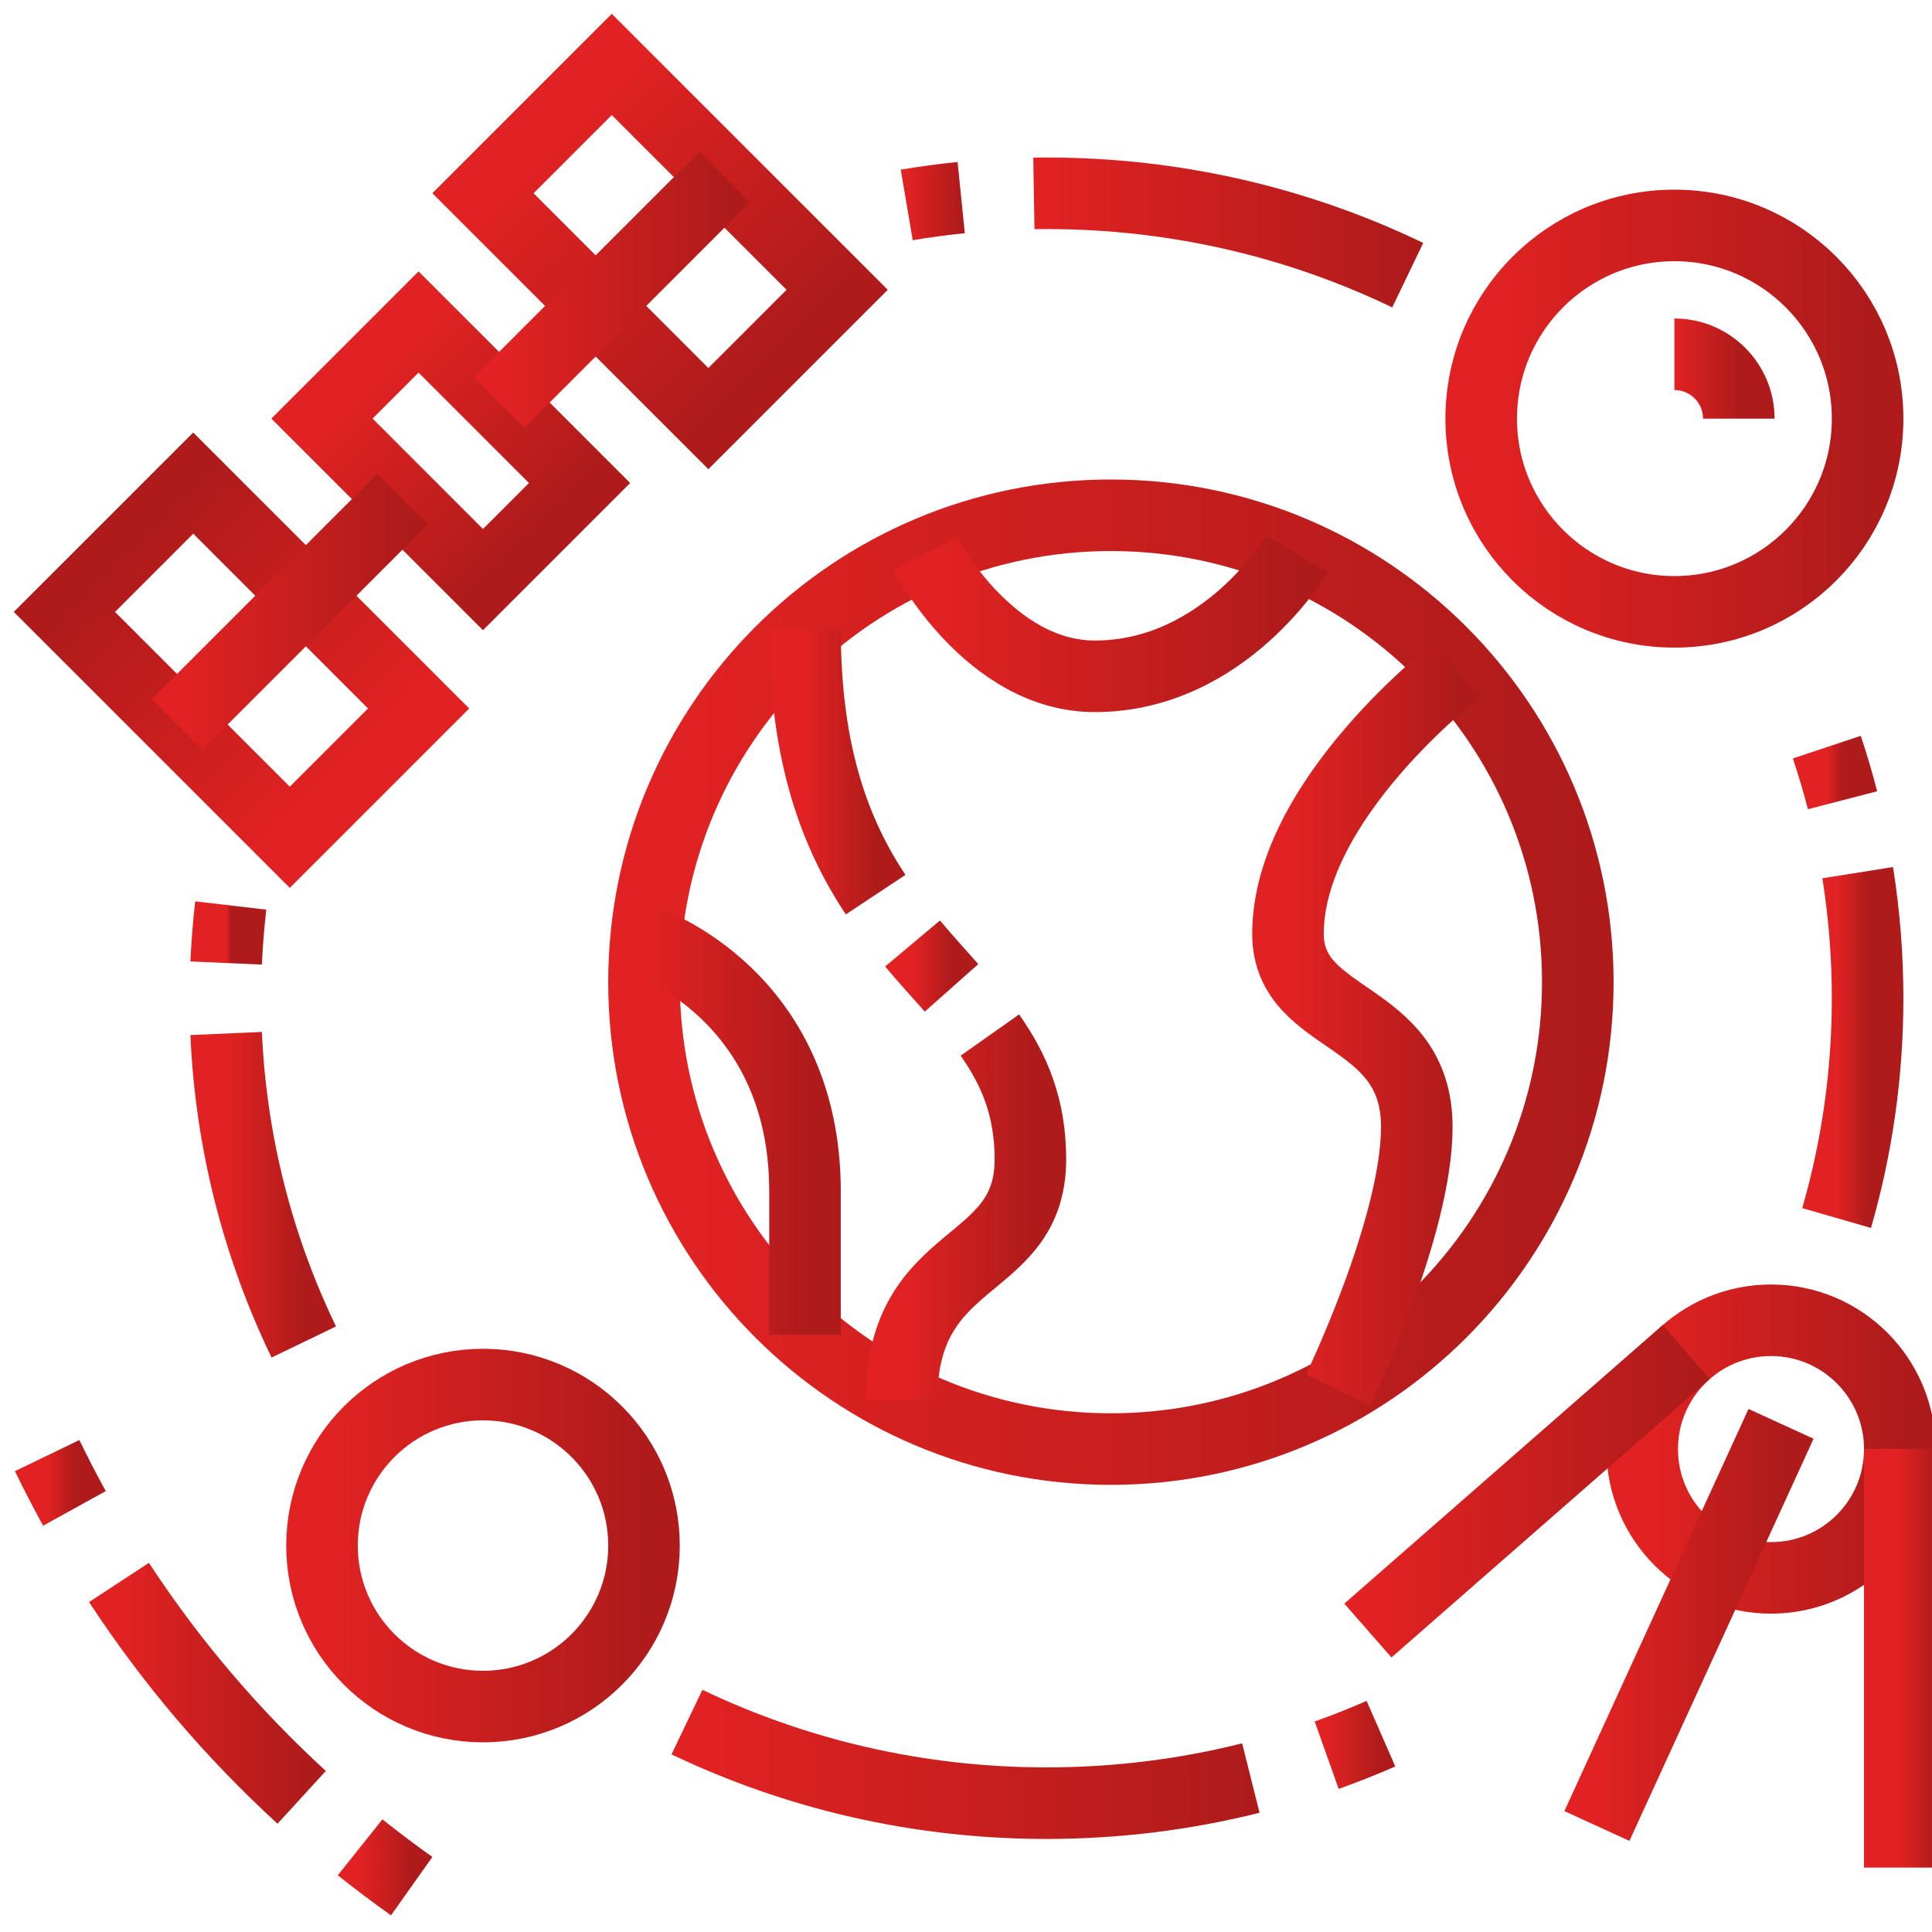 <?xml version="1.0" encoding="UTF-8"?> <svg xmlns="http://www.w3.org/2000/svg" width="54" height="54" viewBox="0 0 54 54" fill="none"><g clip-path="url(#clip0_1582_943)"><path d="M49.5 44.102C51.488 44.102 53.1 42.491 53.1 40.502C53.1 38.514 51.488 36.902 49.5 36.902C47.512 36.902 45.9 38.514 45.9 40.502C45.9 42.491 47.512 44.102 49.5 44.102Z" stroke="url(#paint0_linear_1582_943)" stroke-width="2" stroke-miterlimit="10"></path><path d="M38.233 45.574L47.13 37.789" stroke="url(#paint1_linear_1582_943)" stroke-width="2" stroke-miterlimit="10"></path><path d="M53.1 52.2V40.5" stroke="url(#paint2_linear_1582_943)" stroke-width="2" stroke-miterlimit="10"></path><path d="M49.781 39.797L44.634 51.037" stroke="url(#paint3_linear_1582_943)" stroke-width="2" stroke-miterlimit="10"></path><path d="M46.8 17.101C49.782 17.101 52.2 14.683 52.2 11.701C52.2 8.718 49.782 6.301 46.8 6.301C43.818 6.301 41.4 8.718 41.4 11.701C41.4 14.683 43.818 17.101 46.8 17.101Z" stroke="url(#paint4_linear_1582_943)" stroke-width="2" stroke-miterlimit="10"></path><path d="M46.8 9.902C47.794 9.902 48.6 10.708 48.6 11.702" stroke="url(#paint5_linear_1582_943)" stroke-width="2" stroke-miterlimit="10"></path><path d="M13.5 47.699C15.985 47.699 18 45.684 18 43.199C18 40.714 15.985 38.699 13.5 38.699C11.015 38.699 9 40.714 9 43.199C9 45.684 11.015 47.699 13.5 47.699Z" stroke="url(#paint6_linear_1582_943)" stroke-width="2" stroke-miterlimit="10"></path><path d="M11.699 9L16.199 13.5L13.499 16.2L8.999 11.7L11.699 9Z" stroke="url(#paint7_linear_1582_943)" stroke-width="2" stroke-miterlimit="10"></path><path d="M17.099 1.801L23.399 8.1L19.799 11.7L13.499 5.401L17.099 1.801Z" stroke="url(#paint8_linear_1582_943)" stroke-width="2" stroke-miterlimit="10"></path><path d="M8.1 23.402L1.8 17.103L5.401 13.503L11.7 19.802L8.1 23.402Z" stroke="url(#paint9_linear_1582_943)" stroke-width="2" stroke-miterlimit="10"></path><path d="M13.95 11.249L20.25 4.949" stroke="url(#paint10_linear_1582_943)" stroke-width="2" stroke-miterlimit="10"></path><path d="M11.25 13.949L4.95 20.249" stroke="url(#paint11_linear_1582_943)" stroke-width="2" stroke-miterlimit="10"></path><path d="M31.05 40.502C38.257 40.502 44.1 34.66 44.1 27.452C44.1 20.245 38.257 14.402 31.05 14.402C23.843 14.402 18 20.245 18 27.452C18 34.66 23.843 40.502 31.05 40.502Z" stroke="url(#paint12_linear_1582_943)" stroke-width="2" stroke-miterlimit="10"></path><path d="M8.491 37.509C7.22 34.875 6.456 31.96 6.321 28.887" stroke="url(#paint13_linear_1582_943)" stroke-width="2" stroke-miterlimit="10"></path><path d="M34.962 49.697C33.136 50.155 31.222 50.399 29.25 50.399C25.646 50.399 22.235 49.584 19.201 48.133" stroke="url(#paint14_linear_1582_943)" stroke-width="2" stroke-miterlimit="10"></path><path d="M38.598 48.457C38.102 48.674 37.596 48.875 37.081 49.058" stroke="url(#paint15_linear_1582_943)" stroke-width="2" stroke-miterlimit="10"></path><path d="M51.923 24.391C52.105 25.535 52.2 26.706 52.2 27.901C52.2 30.031 51.898 32.091 51.334 34.044" stroke="url(#paint16_linear_1582_943)" stroke-width="2" stroke-miterlimit="10"></path><path d="M51.06 20.883C51.223 21.371 51.37 21.866 51.5 22.367" stroke="url(#paint17_linear_1582_943)" stroke-width="2" stroke-miterlimit="10"></path><path d="M28.897 5.405C29.014 5.403 29.132 5.402 29.25 5.402C32.873 5.402 36.3 6.225 39.347 7.691" stroke="url(#paint18_linear_1582_943)" stroke-width="2" stroke-miterlimit="10"></path><path d="M25.344 5.728C25.846 5.643 26.354 5.575 26.866 5.523" stroke="url(#paint19_linear_1582_943)" stroke-width="2" stroke-miterlimit="10"></path><path d="M6.321 26.917C6.345 26.376 6.388 25.84 6.45 25.309" stroke="url(#paint20_linear_1582_943)" stroke-width="2" stroke-miterlimit="10"></path><path d="M37.404 38.851C37.404 38.851 39.6 34.312 39.6 31.5C39.6 28.237 36 28.632 36 26.1C36 22.331 40.741 18.711 40.741 18.711" stroke="url(#paint21_linear_1582_943)" stroke-width="2" stroke-miterlimit="10"></path><path d="M25.859 15.477C25.859 15.477 27.638 18.903 30.6 18.903C34.238 18.903 36.255 15.483 36.255 15.483" stroke="url(#paint22_linear_1582_943)" stroke-width="2" stroke-miterlimit="10"></path><path d="M24.474 25.006C23.376 23.35 22.5 21.139 22.5 17.59" stroke="url(#paint23_linear_1582_943)" stroke-width="2" stroke-miterlimit="10"></path><path d="M26.596 27.611C26.243 27.213 25.873 26.808 25.506 26.371" stroke="url(#paint24_linear_1582_943)" stroke-width="2" stroke-miterlimit="10"></path><path d="M25.2 39.128C25.2 34.908 28.8 35.589 28.8 32.401C28.8 30.94 28.339 29.883 27.667 28.93" stroke="url(#paint25_linear_1582_943)" stroke-width="2" stroke-miterlimit="10"></path><path d="M18.049 26.309C18.049 26.309 22.5 27.786 22.5 33.299V37.307" stroke="url(#paint26_linear_1582_943)" stroke-width="2" stroke-miterlimit="10"></path><path d="M2.081 42.16C1.814 41.676 1.56 41.184 1.318 40.684" stroke="url(#paint27_linear_1582_943)" stroke-width="2" stroke-miterlimit="10"></path><path d="M8.432 50.236C6.491 48.459 4.773 46.441 3.326 44.23" stroke="url(#paint28_linear_1582_943)" stroke-width="2" stroke-miterlimit="10"></path><path d="M11.507 52.718C11.016 52.37 10.535 52.008 10.065 51.633" stroke="url(#paint29_linear_1582_943)" stroke-width="2" stroke-miterlimit="10"></path></g><defs><linearGradient id="paint0_linear_1582_943" x1="53.1" y1="40.509" x2="45.9" y2="40.509" gradientUnits="userSpaceOnUse"><stop stop-color="#AF1B1B"></stop><stop offset="1" stop-color="#E22222"></stop></linearGradient><linearGradient id="paint1_linear_1582_943" x1="47.13" y1="41.689" x2="38.233" y2="41.689" gradientUnits="userSpaceOnUse"><stop stop-color="#AF1B1B"></stop><stop offset="1" stop-color="#E22222"></stop></linearGradient><linearGradient id="paint2_linear_1582_943" x1="54.1" y1="46.361" x2="53.1" y2="46.361" gradientUnits="userSpaceOnUse"><stop stop-color="#AF1B1B"></stop><stop offset="1" stop-color="#E22222"></stop></linearGradient><linearGradient id="paint3_linear_1582_943" x1="49.781" y1="45.428" x2="44.634" y2="45.428" gradientUnits="userSpaceOnUse"><stop stop-color="#AF1B1B"></stop><stop offset="1" stop-color="#E22222"></stop></linearGradient><linearGradient id="paint4_linear_1582_943" x1="52.2" y1="11.711" x2="41.4" y2="11.711" gradientUnits="userSpaceOnUse"><stop stop-color="#AF1B1B"></stop><stop offset="1" stop-color="#E22222"></stop></linearGradient><linearGradient id="paint5_linear_1582_943" x1="48.6" y1="10.804" x2="46.8" y2="10.804" gradientUnits="userSpaceOnUse"><stop stop-color="#AF1B1B"></stop><stop offset="1" stop-color="#E22222"></stop></linearGradient><linearGradient id="paint6_linear_1582_943" x1="18" y1="43.208" x2="9" y2="43.208" gradientUnits="userSpaceOnUse"><stop stop-color="#AF1B1B"></stop><stop offset="1" stop-color="#E22222"></stop></linearGradient><linearGradient id="paint7_linear_1582_943" x1="14.846" y1="14.853" x2="10.347" y2="10.353" gradientUnits="userSpaceOnUse"><stop stop-color="#AF1B1B"></stop><stop offset="1" stop-color="#E22222"></stop></linearGradient><linearGradient id="paint8_linear_1582_943" x1="21.595" y1="9.904" x2="15.296" y2="3.604" gradientUnits="userSpaceOnUse"><stop stop-color="#AF1B1B"></stop><stop offset="1" stop-color="#E22222"></stop></linearGradient><linearGradient id="paint9_linear_1582_943" x1="3.604" y1="15.299" x2="9.904" y2="21.599" gradientUnits="userSpaceOnUse"><stop stop-color="#AF1B1B"></stop><stop offset="1" stop-color="#E22222"></stop></linearGradient><linearGradient id="paint10_linear_1582_943" x1="20.25" y1="8.105" x2="13.95" y2="8.105" gradientUnits="userSpaceOnUse"><stop stop-color="#AF1B1B"></stop><stop offset="1" stop-color="#E22222"></stop></linearGradient><linearGradient id="paint11_linear_1582_943" x1="11.25" y1="17.105" x2="4.95" y2="17.105" gradientUnits="userSpaceOnUse"><stop stop-color="#AF1B1B"></stop><stop offset="1" stop-color="#E22222"></stop></linearGradient><linearGradient id="paint12_linear_1582_943" x1="44.1" y1="27.477" x2="18" y2="27.477" gradientUnits="userSpaceOnUse"><stop stop-color="#AF1B1B"></stop><stop offset="1" stop-color="#E22222"></stop></linearGradient><linearGradient id="paint13_linear_1582_943" x1="8.491" y1="33.206" x2="6.321" y2="33.206" gradientUnits="userSpaceOnUse"><stop stop-color="#AF1B1B"></stop><stop offset="1" stop-color="#E22222"></stop></linearGradient><linearGradient id="paint14_linear_1582_943" x1="34.962" y1="49.268" x2="19.201" y2="49.268" gradientUnits="userSpaceOnUse"><stop stop-color="#AF1B1B"></stop><stop offset="1" stop-color="#E22222"></stop></linearGradient><linearGradient id="paint15_linear_1582_943" x1="38.598" y1="48.758" x2="37.081" y2="48.758" gradientUnits="userSpaceOnUse"><stop stop-color="#AF1B1B"></stop><stop offset="1" stop-color="#E22222"></stop></linearGradient><linearGradient id="paint16_linear_1582_943" x1="52.2" y1="29.227" x2="51.334" y2="29.227" gradientUnits="userSpaceOnUse"><stop stop-color="#AF1B1B"></stop><stop offset="1" stop-color="#E22222"></stop></linearGradient><linearGradient id="paint17_linear_1582_943" x1="51.5" y1="21.626" x2="51.06" y2="21.626" gradientUnits="userSpaceOnUse"><stop stop-color="#AF1B1B"></stop><stop offset="1" stop-color="#E22222"></stop></linearGradient><linearGradient id="paint18_linear_1582_943" x1="39.347" y1="6.549" x2="28.897" y2="6.549" gradientUnits="userSpaceOnUse"><stop stop-color="#AF1B1B"></stop><stop offset="1" stop-color="#E22222"></stop></linearGradient><linearGradient id="paint19_linear_1582_943" x1="26.866" y1="5.626" x2="25.344" y2="5.626" gradientUnits="userSpaceOnUse"><stop stop-color="#AF1B1B"></stop><stop offset="1" stop-color="#E22222"></stop></linearGradient><linearGradient id="paint20_linear_1582_943" x1="6.45" y1="26.114" x2="6.321" y2="26.114" gradientUnits="userSpaceOnUse"><stop stop-color="#AF1B1B"></stop><stop offset="1" stop-color="#E22222"></stop></linearGradient><linearGradient id="paint21_linear_1582_943" x1="40.741" y1="28.8" x2="36" y2="28.8" gradientUnits="userSpaceOnUse"><stop stop-color="#AF1B1B"></stop><stop offset="1" stop-color="#E22222"></stop></linearGradient><linearGradient id="paint22_linear_1582_943" x1="36.255" y1="17.193" x2="25.859" y2="17.193" gradientUnits="userSpaceOnUse"><stop stop-color="#AF1B1B"></stop><stop offset="1" stop-color="#E22222"></stop></linearGradient><linearGradient id="paint23_linear_1582_943" x1="24.474" y1="21.305" x2="22.5" y2="21.305" gradientUnits="userSpaceOnUse"><stop stop-color="#AF1B1B"></stop><stop offset="1" stop-color="#E22222"></stop></linearGradient><linearGradient id="paint24_linear_1582_943" x1="26.596" y1="26.992" x2="25.506" y2="26.992" gradientUnits="userSpaceOnUse"><stop stop-color="#AF1B1B"></stop><stop offset="1" stop-color="#E22222"></stop></linearGradient><linearGradient id="paint25_linear_1582_943" x1="28.8" y1="34.038" x2="25.2" y2="34.038" gradientUnits="userSpaceOnUse"><stop stop-color="#AF1B1B"></stop><stop offset="1" stop-color="#E22222"></stop></linearGradient><linearGradient id="paint26_linear_1582_943" x1="22.5" y1="31.819" x2="18.049" y2="31.819" gradientUnits="userSpaceOnUse"><stop stop-color="#AF1B1B"></stop><stop offset="1" stop-color="#E22222"></stop></linearGradient><linearGradient id="paint27_linear_1582_943" x1="2.081" y1="41.423" x2="1.318" y2="41.423" gradientUnits="userSpaceOnUse"><stop stop-color="#AF1B1B"></stop><stop offset="1" stop-color="#E22222"></stop></linearGradient><linearGradient id="paint28_linear_1582_943" x1="8.432" y1="47.239" x2="3.326" y2="47.239" gradientUnits="userSpaceOnUse"><stop stop-color="#AF1B1B"></stop><stop offset="1" stop-color="#E22222"></stop></linearGradient><linearGradient id="paint29_linear_1582_943" x1="11.507" y1="52.177" x2="10.065" y2="52.177" gradientUnits="userSpaceOnUse"><stop stop-color="#AF1B1B"></stop><stop offset="1" stop-color="#E22222"></stop></linearGradient><clipPath id="clip0_1582_943"><rect width="54" height="54" fill="white"></rect></clipPath></defs></svg> 